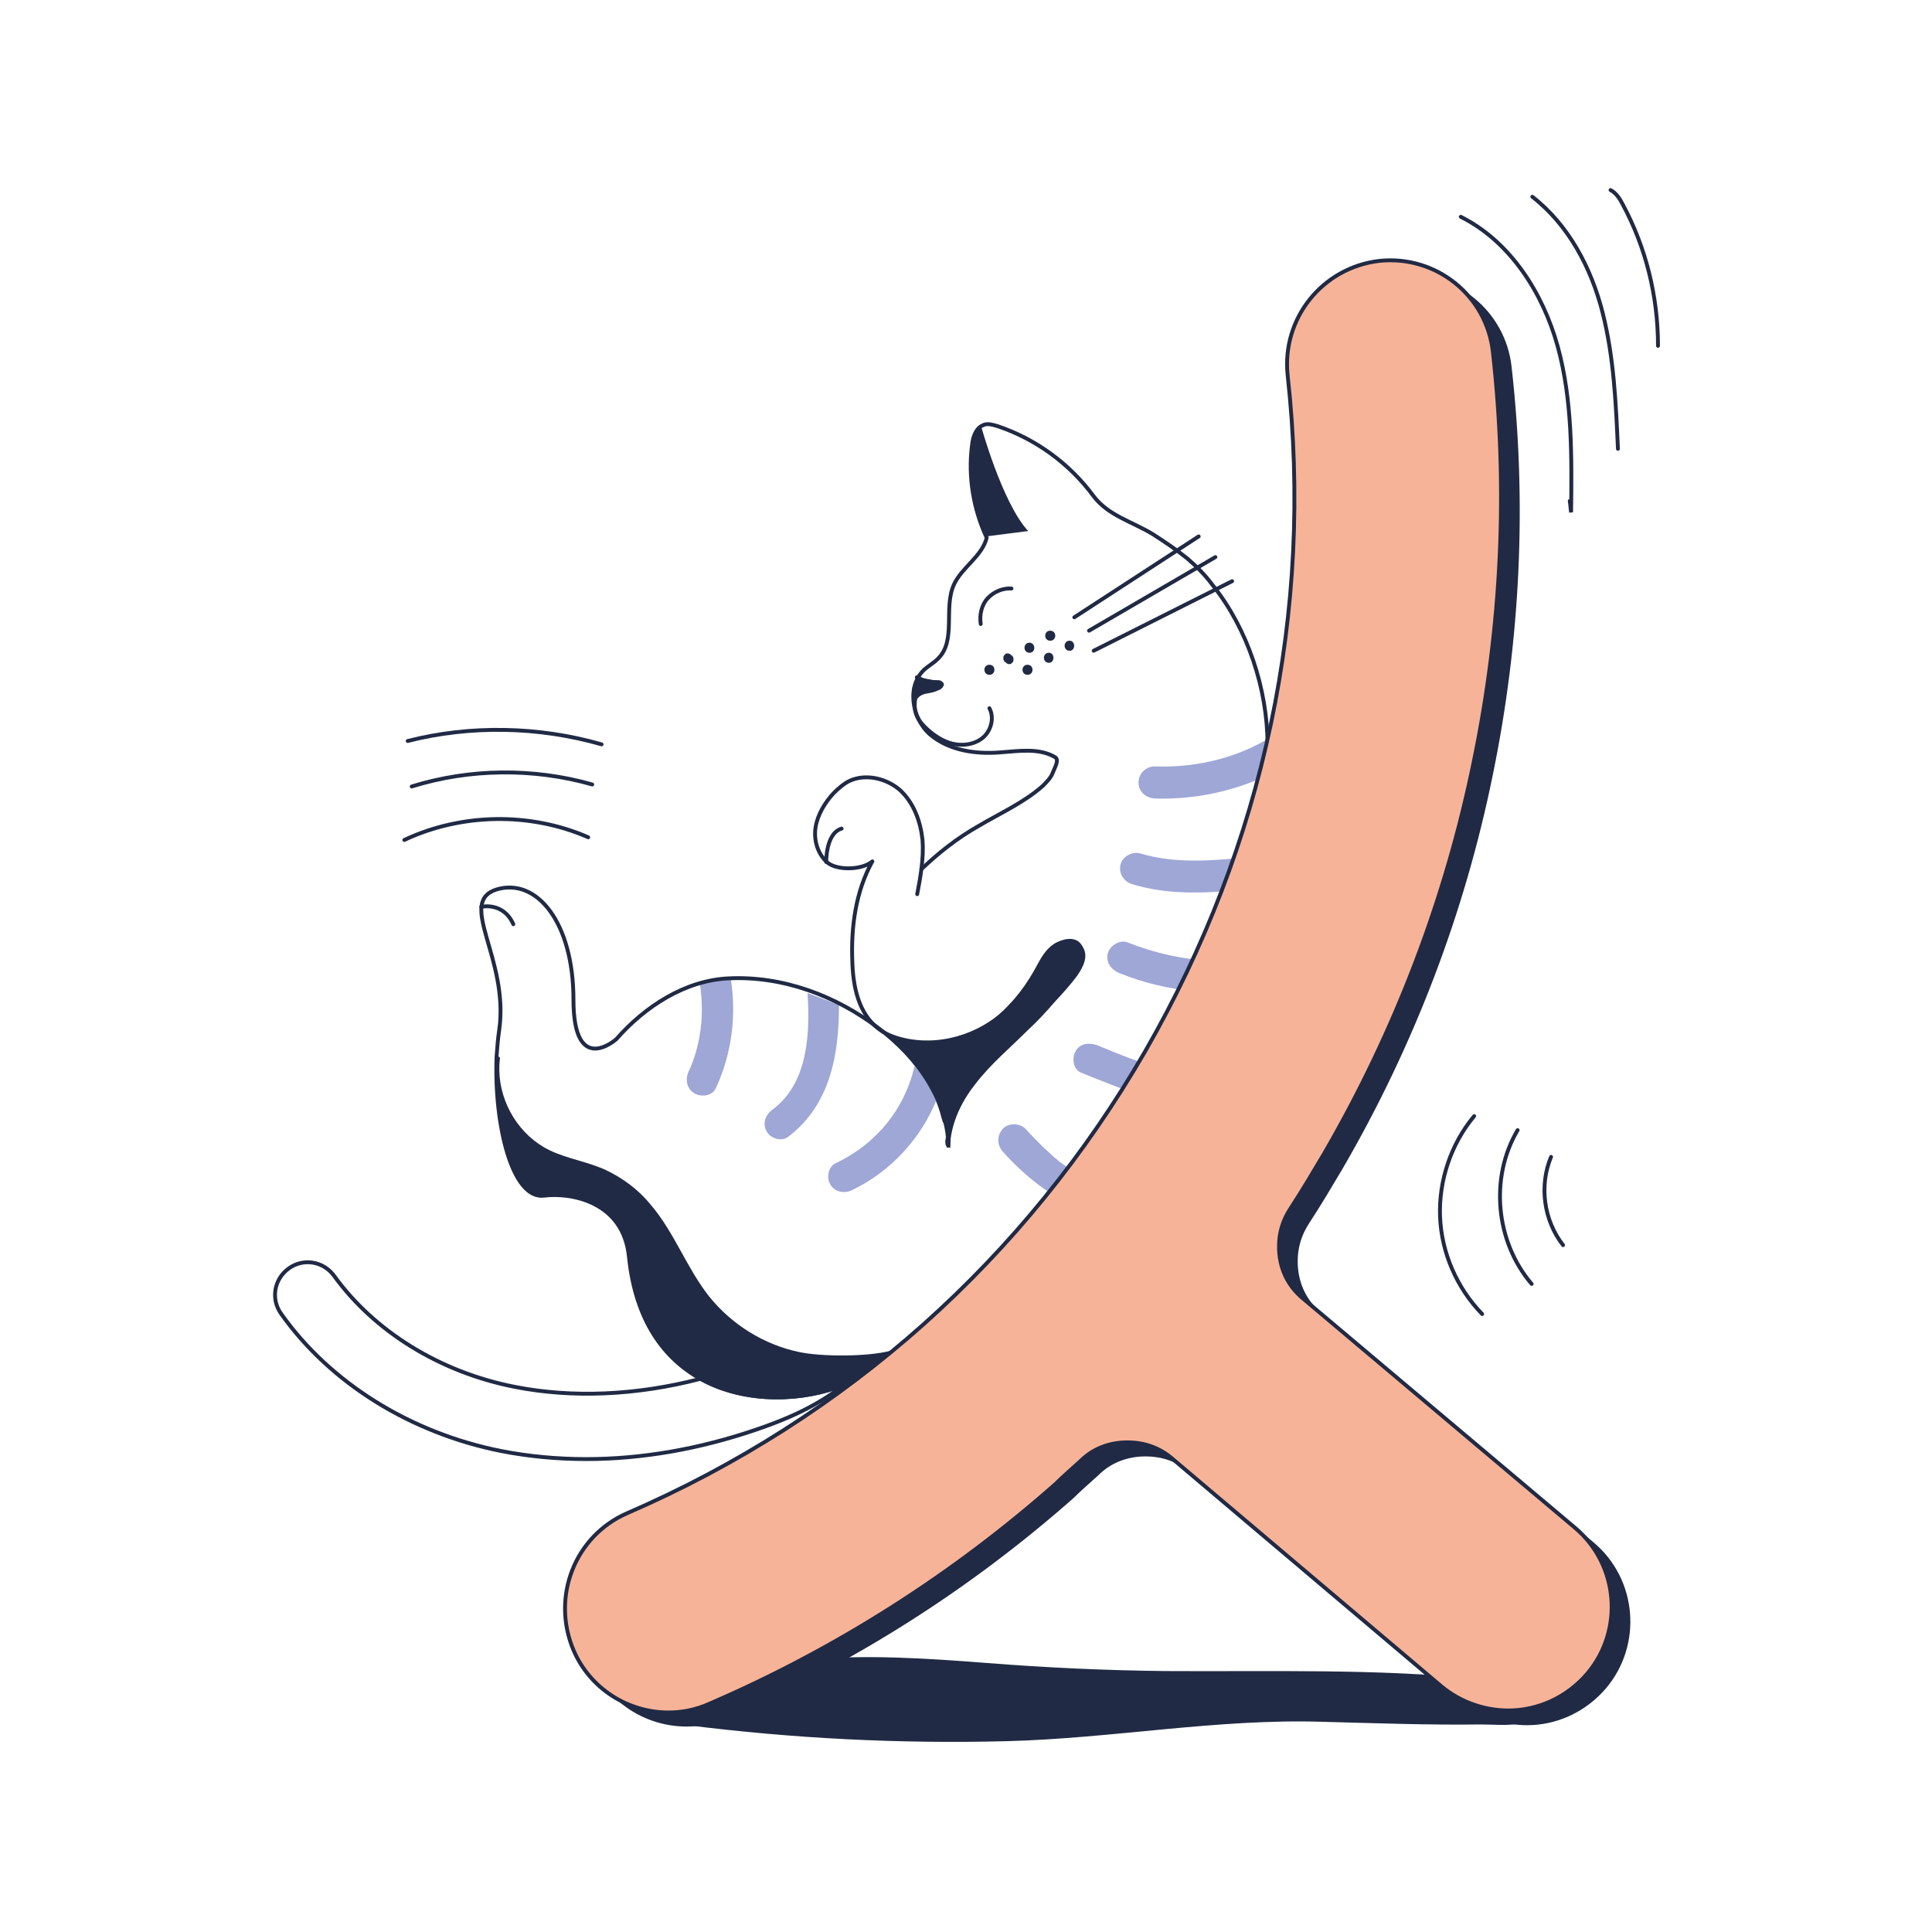<?xml version="1.0" encoding="UTF-8"?><svg id="Livello_1" xmlns="http://www.w3.org/2000/svg" viewBox="0 0 500 500"><defs><style>.cls-1{fill:#202a44;}.cls-1,.cls-2,.cls-3{stroke-width:0px;}.cls-2{fill:#9ea7d6;}.cls-3{fill:#fff;}.cls-4,.cls-5,.cls-6,.cls-7{stroke:#202a44;}.cls-4,.cls-5,.cls-7{fill:none;}.cls-4,.cls-6{stroke-linejoin:round;}.cls-4,.cls-6,.cls-7{stroke-linecap:round;}.cls-5,.cls-7{stroke-miterlimit:10;}.cls-6{fill:#f7b398;}</style></defs><rect class="cls-3" width="500" height="500"/><path class="cls-1" d="m383.24,434.55c-27.17-2.77-54.51-1.9-81.68-2.08-15.4-.17-30.63-.87-46.03-2.08-15.57-1.21-31.15-2.25-46.89-.87-2.08.17-3.11,2.08-2.25,3.98-.35-.69-.87.35-1.56.52-.69.35-1.38.52-2.08.69-1.9.69-3.81,1.38-5.71,1.9-3.81,1.38-7.61,2.6-11.42,3.98-.87.35-1.38.87-1.56,1.38-2.08-.17-4.15-.52-6.23-.69-3.29-.35-3.29,4.85,0,5.19,27.34,3.46,55.03,4.85,82.54,4.15,27.34-.69,54.68-5.88,81.85-5.02,13.67.35,27.34.87,41.01.69,3.29,0,6.58.35,9.86-.17,2.6-.35,4.5-2.25,4.5-4.85-.17-6.75-9.69-6.23-14.36-6.75Z"/><path class="cls-3" d="m329.77,198.69l-.52,1.38-.17.35v.17c-2.42,6.92-4.33,14.19-6.23,21.28-.69,2.77-1.56,5.71-2.42,8.48-1.9,6.23-3.81,12.46-6.58,18.52-.87,1.9-1.73,3.63-2.77,5.54-.17.35-.35.52-.52.69-.17.52-.52,1.21-.87,1.73-1.56,3.81-3.46,7.44-5.36,11.07,1.04.69,1.56,1.9.87,3.29-1.04,2.08-2.25,4.15-3.46,6.06-1.38,2.42-2.77,4.85-4.33,7.09-1.04,1.73-2.08,3.29-3.29,5.02-3.81,5.54-7.79,10.9-11.94,16.09-1.73,2.25-3.63,4.33-5.36,6.4-4.15,4.85-8.65,9.34-13.15,13.84.17.69,0,1.56-.69,2.25-1.73,1.9-3.46,3.81-5.19,5.71-.69.69-1.38.87-1.9.87-3.98,3.29-8.48,6.23-12.98,8.83-.17.17-.35.17-.52.35-.17.17-.52.35-.69.35-2.08,1.04-4.15,2.08-6.23,3.11.87,1.38.52,3.29-1.38,3.81-7.09,1.9-13.15,5.88-19.38,9.69-5.71,3.46-11.59,6.58-17.82,9.17-2.08.87-4.33,1.56-6.58,2.42-4.5.52-8.83,1.9-13.15,2.94-.17,0-.52-.17-.69,0-3.46.69-6.92.69-10.21,1.56-.35,0-.69.35-.87.69-6.75.35-13.5.69-20.25.69-.17-.35-.52-.52-1.04-.52-4.5-.17-9-.69-13.32-1.73-1.56-.35-3.29-.52-4.85-.87-1.04-.35-2.08-.87-3.29-1.21-1.04-.35-2.08-.52-3.11-.87-1.9-.52-3.63-1.04-5.54-1.73-.35-.17-.69-.35-1.21-.52,0-.35-.35-.87-.87-1.04-3.11-1.04-6.23-2.08-9.34-3.11-2.08-1.56-4.5-2.6-6.75-3.98-.17-.17-.17-.35-.35-.35-1.56-1.21-3.29-2.25-4.67-3.46h-.17c-.69-.52-1.21-1.04-1.9-1.38-1.21-1.04-2.6-2.25-3.63-3.46-1.21-1.38-2.42-2.94-4.15-3.46h.17c-.52-.69-1.04-1.21-1.73-1.73-.17-.35-.35-.52-.69-.87-1.04-1.38-2.25-2.77-3.46-3.98-.35-.52-.69-1.04-1.21-1.56-.35-.35-.52-.69-.87-1.21-.52-1.21-1.73-2.25-2.08-3.46,0-.17-.17-.52-.17-.69.17-1.04.35-2.08.52-3.11.35-1.21,1.04-2.42,1.73-3.63.35-.69.87-1.38,1.38-1.9,1.21-.52,2.6-.87,3.98-1.21,2.25-.35,4.15,0,6.23.87l.17.17c-.35.52-.35,1.04.17,1.38.87.69,1.56,1.38,2.42,2.25h0c3.63,4.5,7.96,8.31,12.46,11.77,4.15,3.29,8.31,6.58,13.15,8.65q.17.17.35.35c1.38.52,2.77,1.04,4.33,1.38,0,.52.35.87.87,1.04,1.38.52,2.77.87,4.15,1.21.17.17.35.52.69.52,1.9.52,3.81,1.04,5.71,1.04.17,0,.35,0,.52.17,1.56,1.04,3.29,1.38,5.02,1.73,1.38.17,2.94.52,4.33.69.87.17,1.73.35,2.77.35.52,0,1.04-.35,1.21-.87,1.9.17,3.98.35,6.06.52,3.29.52,6.75.69,10.04.69.87,0,1.21-.69,1.21-1.38h.17c4.33,0,8.65-.17,12.81-1.38,1.21-.17,2.42-.35,3.81-.35.35,0,.69-.17.87-.52,1.04-.17,2.08-.35,3.29-.69-2.94-1.9-5.71-3.98-7.79-6.75-3.46-4.5-3.98-9.86-3.98-15.23,0-2.77,0-5.54-.52-8.31-2.08-3.81-4.33-7.61-6.92-11.25-2.08-1.73-4.33-3.29-6.58-4.85-.35-.35-.69-.69-.87-1.04-1.04-.17-1.9,0-3.11,0-4.33.35-8.48-.52-12.11-3.11-3.46-2.42-6.06-5.88-7.79-9.69-3.11-6.75-3.29-14.36-3.29-21.63.35-3.29,1.04-6.4.87-9.69v-3.29c.87-2.6,0-4.85-.69-7.27,0-.87-.17-1.9-.52-2.77-.35-1.9-.69-3.98-1.21-5.88-.35-1.38-1.21-2.77-1.38-4.15v-.87c0-.35-.17-.52-.35-.52-.17-.52-.35-1.21-.52-1.9v-3.98c.17-.35.17-.69.35-1.04,1.21-2.25,3.63-3.29,6.06-3.29,2.6,0,5.71,1.04,7.79,2.42,1.56,1.04,2.94,2.42,4.33,3.81.35.69.87,1.38,1.21,2.08.69,1.04,1.21,2.25,1.73,3.46v.52c.17,1.56.69,3.11,1.04,4.5.17.69.35,1.56.52,2.25s.17,1.38.17,2.08c.35,2.77.52,5.71,1.04,8.48-.35.17-.35.52-.35.87v1.21c0,.69.17,1.56.17,2.25s.17,1.38.17,2.08c.35,1.9,1.04,3.81,2.94,4.67,3.63,1.73,7.09-1.56,9.34-4.15.17-.17.35-.35.69-.52,1.73-1.38,3.46-2.77,5.36-3.98,3.46-2.42,7.09-4.67,10.9-6.4,1.04-.52,2.25-.87,3.29-1.38.87-.35,1.73-.52,2.6-.87h.52c1.21-.35,2.6-.52,3.98-.69h.87c.52,0,1.04.17,1.56.17s.87,0,1.38-.17c3.11.35,6.06,1.04,9.17,1.21,2.6.87,5.19,1.73,7.61,2.6,1.04.35,2.25.87,3.29,1.21,1.73.69,3.29,1.21,4.85,1.9.35.17.69.35,1.04.52,1.04.52,2.08.87,2.94,1.73.35.35.69.87,1.04,1.21,1.04,1.04,2.77-.35,1.9-1.56-.35-.35-.52-.87-.87-1.21-.69-.69-1.21-1.56-1.73-2.42-.17-.69-.35-1.38-.52-2.08-.17-.35-.17-.87-.35-1.21,0-.17-.17-.35-.17-.69v-.69h0v-4.5c0-2.77,0-5.54.17-8.31,0-.87.35-1.73.17-2.6.35-1.38.52-2.6.87-3.98.17-.87.35-1.73.69-2.6.17-.52.52-1.21.69-1.73.17-1.04.17-1.73.35-2.77,0-.17.17-.52.17-.69v-.35c.17,0,.35,0,.52-.17,1.21-.35,1.21-2.25,0-2.42-.69-.17-1.21,0-1.73.35-1.21.35-2.25.52-3.46.87-1.04-.17-1.9-.35-2.94-.52-.35-.17-.69-.35-1.04-.69-.52-.17-.87-.35-1.21-.69-.35-.35-.52-.52-.69-.87-.35-.52-.69-.87-.87-1.38-.17-.35-.35-.35-.52-.52-.35-2.25-1.21-4.5-.87-6.75.35-1.38,1.04-2.42,1.73-3.63.69-1.04,1.38-2.08,2.08-3.11,1.38-2.08,3.29-3.63,5.54-4.85,1.21-.52,2.42-1.04,3.63-1.38,2.94.69,5.88,1.73,8.48,3.63,1.38,1.04,2.77,2.25,3.98,3.46-.17.35-.17.69,0,1.04.69,1.38,1.38,2.77,2.08,4.33v.17c0,1.21.35,2.6.52,3.81,0,.87.17,1.73.17,2.6,0,1.04-.69,1.9-.87,2.77-.35,1.56,2.08,2.25,2.42.69,0-.35.17-.52.35-.87.35,0,.69,0,1.04-.35,3.11-2.6,6.06-5.19,9.34-7.27,3.29-2.25,6.92-3.81,10.38-5.71,2.42-1.38,4.67-2.94,6.75-4.5,1.21-.87,3.46-2.25,3.81-3.81.87-.87,1.56-2.42,1.21-3.63-.35-1.73-3.29-2.25-4.67-2.25-.17,0-.52.17-.69.17-1.21-.35-2.42-.52-3.81-.52-2.08,0-3.98.35-6.06.35-3.11,0-6.23-.69-9.17-.17-2.08-.87-4.5-1.21-6.23-2.94-1.04-1.04-2.25-2.42-3.63-2.94-.35-.52-.52-1.04-.87-1.56,0-.17-.17-.52-.35-.69h0c0-.17-.17-.17-.17-.35,0,0-.17-.17-.35-.17h0c0-.69-.35-1.56-.52-2.25v-6.92c.69-1.04,1.38-2.08,1.9-3.29.52-.52,1.04-1.04,1.56-1.38.52-.52,1.21-1.04,1.73-1.56h.52c.17-.35.35-.52.52-.87,0-.17.17-.35.17-.52.69-.87,1.21-1.56,1.56-2.6.87-2.08.87-4.15.69-6.4-.17-1.73-.17-3.46-.17-5.36.52-2.42,1.56-4.67,3.63-6.4.17-.17.35-.35.52-.35.17-.17.17-.35.35-.52,0-.17,0-.52.17-.69h0c.69-.69,1.21-1.38,1.73-2.08,1.21-1.56,2.77-3.46,2.94-5.54s-1.21-3.63-2.08-5.36c0,0,0-.17-.17-.17-.35-1.56-.69-2.94-1.38-4.5-.17-3.98-.17-7.96-.17-11.94,0-2.6.35-5.88,2.94-7.27.35-.17.52-.35.87-.35h.17c5.02,1.04,9.52,3.63,13.84,6.06.35.17.69.17.87.17,1.21,1.21,2.77,2.08,4.15,3.11.69.52,1.21,1.04,1.9,1.38h0c1.04,1.56,2.42,2.77,3.81,3.98.69.69,1.38,1.56,2.08,2.25,1.04,2.08,2.77,3.63,4.5,5.19,1.04,1.04,2.08,1.73,3.46,2.25s2.77.87,3.98,1.56c.17.17.35.17.69.17,2.42,1.38,4.67,3.11,6.92,5.02.35.35.69.52,1.04.87.35,0,.69.17,1.04.35,2.6,1.56,4.85,3.46,6.58,5.88.52.52.87,1.04,1.38,1.56h0c2.77,3.11,5.19,6.4,7.27,10.04,0,0,0,.17.17.17.17.17.52.52.69.87,5.54,9.17,8.48,19.9,8.65,30.63,0,.35,0,.69-.17,1.04h0v.17c.17,1.21.17,2.42.17,3.63h0c1.21.35,2.42,1.56,1.9,3.29Z"/><path class="cls-2" d="m185.28,281.58c-.87,2.08-3.81,2.42-5.54,1.38-2.08-1.21-2.42-3.63-1.56-5.54,3.29-7.09,4.15-15.23,2.94-22.84.87-.35,1.73-.52,2.6-.87h.52c1.21-.35,2.6-.52,3.98-.69h.87c1.56,9.69.35,19.55-3.81,28.55Z"/><path class="cls-2" d="m203.97,294.21c-1.73,1.38-4.67.35-5.54-1.38-1.21-2.08-.35-4.33,1.56-5.71,9-6.75,9.69-19.21,9-30.11,1.04.35,2.25.87,3.29,1.21,1.73.69,3.29,1.21,4.85,1.9,0,12.81-2.25,25.78-13.15,34.09Z"/><path class="cls-4" d="m261.94,259.95c-6.58,7.44-17.3,11.25-27.17,9.34-2.6-.52-5.19-1.38-7.27-2.94-5.36-3.98-6.75-11.07-6.92-17.65-.35-8.83.87-18,5.19-25.78-2.6,2.25-9,2.42-11.59.35-2.6-2.25-3.63-5.88-3.11-9.17.52-3.29,2.42-6.4,4.67-8.83,1.21-1.21,2.6-2.42,3.98-3.11,4.33-2.08,9.86-.69,13.32,2.42,3.46,3.29,5.19,7.96,5.71,12.81.35,4.67-.52,9.52-1.38,14.02"/><path class="cls-5" d="m238.23,225.17c4.5-4.33,9.52-8.31,15.05-11.42,5.54-3.29,11.77-6.06,16.61-10.38,1.04-1.04,2.08-2.08,2.6-3.46s1.73-3.29.52-3.98c-4.15-2.42-9.34-1.56-14.19-1.21-6.4.52-13.32-.52-18.17-4.67-4.85-4.33-6.06-12.81-1.21-16.96,1.04-.87,2.25-1.56,3.29-2.6,4.85-4.67,1.38-13.15,4.15-19.21,2.08-4.5,7.27-7.27,8.48-12.11h0c-3.46-7.44-4.85-15.75-3.81-23.88.17-1.9.87-4.15,2.42-5.02.17-.17.52-.17.69-.35,1.04-.35,2.25,0,3.46.35,9.86,3.29,18.69,9.69,24.92,18.17,3.81,5.02,10.04,6.58,15.4,9.86,2.94,1.9,6.06,3.98,8.83,6.23,2.42,2.08,4.67,4.33,6.58,6.92,9,11.25,14.19,26.82,14.19,41.36"/><path class="cls-5" d="m218.33,358.41l-.17.17c-7.44,5.88-15.92,9.17-22.5,11.42-14.71,5.02-29.59,7.61-43.95,7.61-7.44,0-14.88-.69-21.98-2.08-23.53-4.67-44.3-17.65-56.93-35.47-2.77-3.81-1.9-9,1.9-11.77,3.81-2.77,9-1.9,11.77,1.9,10.38,14.36,27.34,24.92,46.72,28.72,14.88,2.94,31.49,2.25,48.11-2.08,11.77,6.58,26.82,5.71,37.03,1.56h0Z"/><path class="cls-4" d="m124.54,234.69s5.71-1.38,8.31,4.5"/><path class="cls-4" d="m213.83,223.09s-.17-7.44,3.98-8.65"/><path class="cls-1" d="m255.19,138.82c-3.46-7.44-4.85-15.75-3.81-23.88.17-1.9.87-4.15,2.42-5.02,0,0,5.54,20.25,12.29,27.51"/><path class="cls-1" d="m243.77,176.37c-.35-.35-.87-.35-1.38-.35s-1.04,0-1.56-.17c-1.21-.17-2.25-.35-3.11-1.04-.35-.17-.69,0-.87.17-.17.35,0,.69.17.87s.35.17.35.17c-.17.35-.35.87-.52,1.21h0c-.17.17-.35.52-.69.69-.17.35,0,.69.17.87h0v1.56c0,.69.87.87,1.21.35.52-.69,1.38-1.04,2.25-1.21,1.04-.17,2.08-.35,3.11-.87.52-.17,1.04-.52,1.21-1.04.35-.35.17-.87-.35-1.21h0Z"/><path class="cls-7" d="m253.81,161.49c-.35-2.25.17-4.85,1.73-6.58s3.98-2.77,6.23-2.6"/><path class="cls-7" d="m236.85,180.87c-.35,2.42,0,4.33,1.56,6.23,1.9,2.25,4.67,4.33,7.44,5.19,2.77.87,6.06.52,8.31-1.21s3.29-5.19,1.9-7.79"/><path class="cls-1" d="m256.06,172.04c-1.73,0-1.73,2.6,0,2.6s1.73-2.6,0-2.6Z"/><path class="cls-1" d="m262.11,169.97c0-.17-.17-.35-.35-.35l-.35-.35c-.17,0-.35-.17-.52-.17h-.35c-.17,0-.35.17-.52.35l-.17.17c-.17.17-.17.35-.17.69v.17c0,.17,0,.35.17.52,0,.17.17.35.35.35l.35.35c.17,0,.35.17.52.17h.35c.17,0,.35-.17.52-.35l.17-.17c.17-.17.17-.35.17-.69v-.17c0-.17,0-.35-.17-.52Z"/><path class="cls-1" d="m266.44,166.33c-1.73,0-1.73,2.6,0,2.6s1.56-2.6,0-2.6Z"/><path class="cls-1" d="m271.8,163.22c-1.73,0-1.73,2.6,0,2.6s1.73-2.6,0-2.6Z"/><path class="cls-1" d="m265.92,172.04c-1.73,0-1.73,2.6,0,2.6s1.73-2.6,0-2.6Z"/><path class="cls-1" d="m271.46,168.93c-1.73,0-1.73,2.6,0,2.6,1.56,0,1.56-2.6,0-2.6Z"/><path class="cls-1" d="m276.82,165.82c-1.73,0-1.73,2.6,0,2.6,1.56,0,1.56-2.6,0-2.6Z"/><line class="cls-7" x1="278.03" y1="159.76" x2="310.22" y2="138.82"/><line class="cls-7" x1="281.84" y1="163.22" x2="314.54" y2="144.18"/><line class="cls-7" x1="283.05" y1="168.41" x2="318.87" y2="150.41"/><path class="cls-1" d="m278.9,252.34c-1.9,2.6-3.98,4.85-6.06,7.09-2.08,2.42-4.33,4.85-6.75,7.09-4.67,4.67-9.69,8.83-13.67,14.02-3.29,4.15-5.71,9-6.4,14.19,0,.52,0,2.08-.69,2.08s-.69-1.04-.69-1.56c.17-.69.17-1.56.35-2.25.17-.87-1.04-2.42-1.21-3.29-.69-2.77-1.56-5.19-2.94-7.79-.87-1.56-1.73-3.11-2.6-4.5-.52-.69-1.04-1.38-1.56-2.25-.35-.35-1.56-1.56-1.56-2.08-.35-.35-.69-.69-1.04-1.04-.35-.35-.87-.52-1.21-.87-.69-.52-1.38-1.21-2.08-1.73q-.17-.17-.17-.35c0-.35.52-.52.87-.35,6.58,1.04,13.15,1.38,19.38-1.21,5.36-2.25,9.69-6.4,13.15-10.9,1.73-2.25,3.11-4.5,4.5-7.09,1.21-2.25,2.6-4.5,5.02-5.71,2.25-1.04,5.19-1.56,6.58,1.04,1.73,2.6.17,5.36-1.21,7.44h0Z"/><path class="cls-1" d="m230.45,349.59l-8.13,6.92c-1.21.69-2.6,1.38-3.98,1.9-10.04,4.15-25.09,5.02-37.03-1.56-9.34-5.19-16.79-14.88-18.52-31.49-1.38-14.54-15.23-16.79-21.98-15.92-8.31,1.04-12.98-18.52-12.29-35.99.35-.17.87,0,.87.52-.17,1.04-.17,2.08-.17,3.11.17,8.48,5.19,16.79,12.98,20.59,4.67,2.25,9.86,2.94,14.71,5.19,4.33,2.08,8.31,5.02,11.42,8.83,6.23,7.27,9.34,16.44,15.23,23.88,5.88,7.27,14.19,12.46,23.36,14.36,5.88,1.21,17.65,1.21,23.53-.35h0Z"/><path class="cls-7" d="m378.05,56.11c12.81,6.4,21.28,19.73,25.09,33.57,3.81,13.84,3.63,28.55,3.46,42.91-.17-1.04-.17-1.9-.35-2.94"/><path class="cls-7" d="m396.57,50.92c9.34,7.27,15.23,18.34,18.17,29.94,2.94,11.59,3.46,23.53,3.98,35.3"/><path class="cls-7" d="m416.81,49.19c1.38.69,2.42,2.25,3.11,3.63,6.06,11.25,9.17,23.88,9.17,36.68"/><path class="cls-7" d="m381.51,288.85c-6.06,7.27-9.17,16.79-8.83,25.96.35,9.34,4.33,18.52,10.9,25.26"/><path class="cls-7" d="m392.76,292.48c-7.27,12.29-5.71,28.9,3.63,39.8"/><path class="cls-7" d="m401.41,299.4c-3.11,7.44-1.9,16.44,3.11,22.84"/><path class="cls-7" d="m152.23,216.69c-15.05-6.58-32.88-6.23-47.59.69"/><path class="cls-7" d="m153.27,203.02c-15.23-4.33-31.67-4.15-46.72.52"/><path class="cls-7" d="m155.69,192.64c-16.27-4.67-33.92-5.02-50.18-.87"/><path class="cls-2" d="m329.77,198.69l-.52,1.38c-9.52,4.67-19.9,6.92-30.46,6.58-2.25-.17-4.15-1.73-4.15-4.15,0-2.25,1.9-4.15,4.15-4.15,9.86.35,19.73-1.73,28.38-6.58.17,0,.17-.17.35-.17v.17c.17,1.21.17,2.42.17,3.63h0c1.38.35,2.6,1.56,2.08,3.29Z"/><path class="cls-2" d="m322.85,221.88c-.69,2.77-1.56,5.71-2.42,8.48-9.17.87-18.52,1.21-27.51-1.56-2.08-.69-3.46-2.77-2.94-5.02.52-2.08,2.94-3.46,5.02-2.94,9.17,2.77,18.69,1.9,27.86,1.04Z"/><path class="cls-2" d="m313.85,248.7c-.87,1.9-1.73,3.63-2.77,5.54-.17.35-.35.52-.52.69-.17.52-.52,1.21-.87,1.73-6.92-.69-13.67-2.25-20.07-4.85-2.08-.87-3.46-2.77-2.94-5.02.52-2.08,3.11-3.63,5.02-2.94,7.44,2.94,14.71,4.5,22.15,4.85Z"/><path class="cls-2" d="m301.74,277.25c-1.38,2.42-2.77,4.85-4.33,7.09-5.88-2.08-11.77-4.33-17.65-6.75-2.08-.87-2.42-3.81-1.38-5.54,1.04-2.08,3.63-2.25,5.54-1.56,2.94,1.21,7.09,2.94,10.56,4.15,2.42.87,4.85,1.73,7.27,2.6Z"/><path class="cls-2" d="m282.19,305.46c-1.73,2.25-3.63,4.33-5.36,6.4-6.58-3.63-12.46-8.31-17.3-13.84-1.56-1.73-1.56-4.15,0-5.88,1.38-1.56,4.33-1.56,5.88,0,1.38,1.56,2.94,3.11,4.5,4.67.69.69,1.56,1.38,2.25,2.08.35.35.69.69,1.21,1.04.17,0,.17.17.17.17.17.17.35.17.35.35,2.6,1.9,5.36,3.46,8.31,5.02Z"/><path class="cls-2" d="m237.71,277.08c-.35-.35-.69-.87-1.04-1.21-2.42,10.9-9.69,20.07-20.25,25.09-2.08.87-2.6,3.81-1.56,5.54,1.21,2.08,3.63,2.42,5.54,1.56,10.21-4.85,18.17-13.67,22.15-23.88-1.38-2.42-2.94-4.85-4.85-7.09Z"/><path class="cls-1" d="m167.11,395.44c56.76-24.57,103.13-65.93,134.11-119.57,30.8-53.47,43.61-113.86,36.86-174.95-1.56-14.71,9-27.86,23.71-29.59,14.71-1.56,27.86,9,29.42,23.71,3.98,35.3,2.25,70.77-4.85,105.38-7.27,35.82-20.42,70.25-38.93,102.09-2.77,4.67-5.54,9.34-8.48,13.84-2.08,3.11-3.11,6.4-3.11,10.04,0,5.36,2.08,10.04,6.23,13.5l70.43,59.35c11.25,9.52,12.63,26.48,3.11,37.72-5.36,6.23-12.81,9.52-20.42,9.52-6.06,0-12.29-2.08-17.3-6.23l-69.91-59.18c-3.29-2.77-7.09-4.15-11.59-4.15s-8.83,1.56-12.11,4.85c-2.08,1.9-4.33,3.81-6.4,5.88-26.65,23.53-56.76,42.74-89.64,56.93-3.46,1.56-7.09,2.25-10.56,2.25-10.38,0-20.25-6.06-24.57-16.09-5.71-13.67.52-29.42,14.02-35.3"/><path class="cls-6" d="m162.27,391.63c56.76-24.57,103.13-65.93,134.11-119.57,30.8-53.47,43.61-113.86,36.86-174.95-1.56-14.71,9-27.86,23.71-29.59,14.71-1.56,27.86,9,29.42,23.71,3.98,35.3,2.25,70.77-4.85,105.38-7.27,35.82-20.42,70.25-38.93,102.09-2.77,4.67-5.54,9.34-8.48,13.84-2.08,3.11-3.11,6.4-3.11,10.04,0,5.36,2.08,10.04,6.23,13.5l70.43,59.35c11.25,9.52,12.63,26.48,3.11,37.72-5.36,6.23-12.81,9.52-20.42,9.52-6.06,0-12.29-2.08-17.3-6.23l-69.74-59.01c-3.29-2.77-7.09-4.15-11.59-4.15s-8.83,1.56-12.11,4.85c-2.08,1.9-4.33,3.81-6.4,5.88-26.65,23.53-56.76,42.74-89.64,56.93-3.46,1.56-7.09,2.25-10.56,2.25-10.38,0-20.25-6.06-24.57-16.09-5.88-13.84.35-29.59,13.84-35.47"/><path class="cls-5" d="m222.31,356.51c-1.21.69-2.6,1.38-3.98,1.9-10.04,4.15-25.09,5.02-37.03-1.56-9.34-5.19-16.79-14.88-18.52-31.49-1.38-14.54-15.23-16.79-21.98-15.92-8.31,1.04-12.98-18.52-12.29-35.99.17-2.42.35-4.67.69-6.92,2.6-18.52-11.07-33.05-.69-36.34,10.38-3.11,19.9,8.48,19.9,28.55s11.07,10.21,11.07,10.21c7.44-8.48,17.82-15.23,29.07-15.75,14.02-.69,27.86,4.5,38.93,12.98,9.86,7.44,17.82,18.52,18,30.8"/></svg>